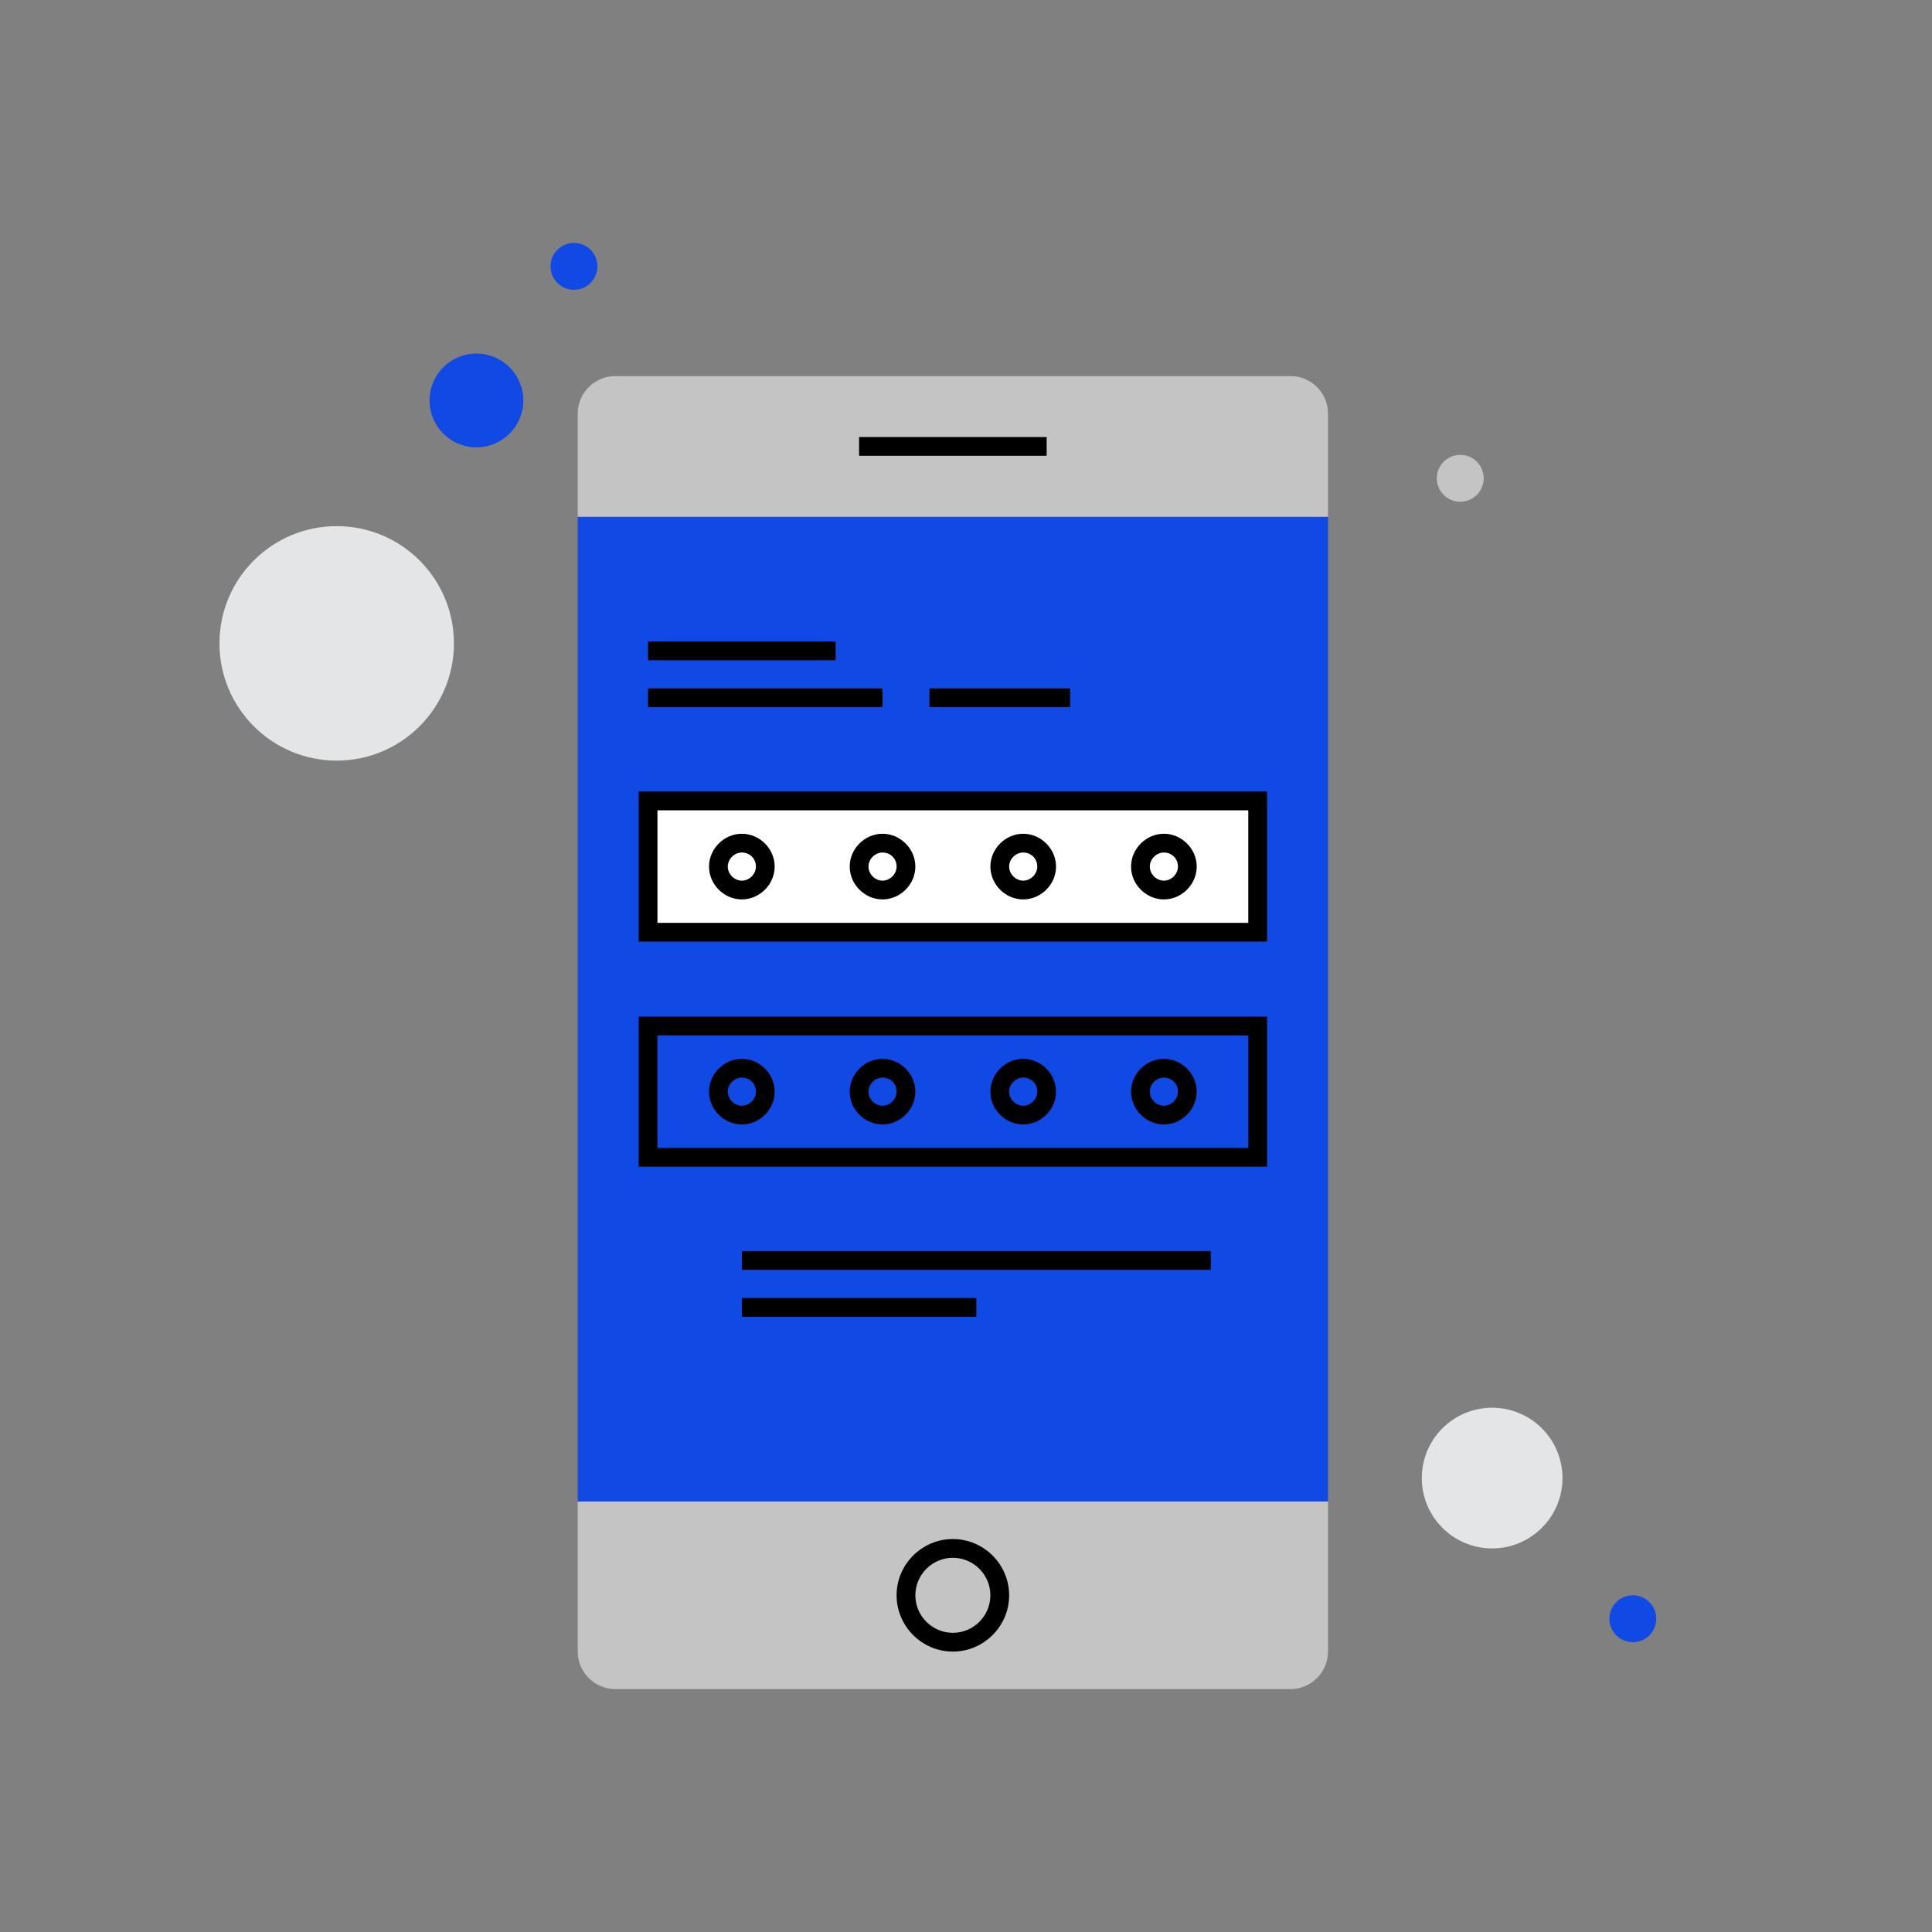 <?xml version="1.0" encoding="utf-8"?>
<!-- Generator: Adobe Illustrator 23.0.1, SVG Export Plug-In . SVG Version: 6.00 Build 0)  -->
<svg version="1.1" id="art" xmlns="http://www.w3.org/2000/svg" xmlns:xlink="http://www.w3.org/1999/xlink" x="0px" y="0px"
	 viewBox="0 0 206 206" style="enable-background:new 0 0 206 206;" xml:space="preserve">
<rect x="0" y="0" width="206" height="206" fill="#808080" stroke="none"/>
<style type="text/css">
	.st0{fill:#E4E5E7;}
	.st1{fill:#1149E4;}
	.st2{fill:#C4C4C4;}
	.st3{fill:#FFFFFF;}
</style>
<g>
	<g>
		<circle class="st0" cx="35.9" cy="68.6" r="12.5"/>
	</g>
	<g>
		<circle class="st1" cx="50.8" cy="42.7" r="5"/>
	</g>
	<g>
		<circle class="st1" cx="61.2" cy="28.4" r="2.5"/>
	</g>
	<g>
		<g>
			<rect x="61.6" y="55.1" class="st1" width="80" height="105"/>
		</g>
		<g>
			<path class="st2" d="M141.6,44.1c0-2.2-1.8-4-4-4h-72c-2.2,0-4,1.8-4,4v11h80V44.1z"/>
		</g>
		<g>
			<rect x="69.1" y="85.4" class="st3" width="65" height="14"/>
		</g>
		<g>
			<path d="M135.1,100.4h-67v-16h67V100.4z M70.1,98.4h63v-12h-63V98.4z"/>
		</g>
		<g>
			<path d="M79.1,95.9c-1.9,0-3.5-1.6-3.5-3.5c0-1.9,1.6-3.5,3.5-3.5c1.9,0,3.5,1.6,3.5,3.5C82.6,94.3,81,95.9,79.1,95.9z
				 M79.1,90.9c-0.8,0-1.5,0.7-1.5,1.5c0,0.8,0.7,1.5,1.5,1.5c0.8,0,1.5-0.7,1.5-1.5C80.6,91.5,79.9,90.9,79.1,90.9z"/>
		</g>
		<g>
			<path d="M94.1,95.9c-1.9,0-3.5-1.6-3.5-3.5c0-1.9,1.6-3.5,3.5-3.5c1.9,0,3.5,1.6,3.5,3.5C97.6,94.3,96,95.9,94.1,95.9z
				 M94.1,90.9c-0.8,0-1.5,0.7-1.5,1.5c0,0.8,0.7,1.5,1.5,1.5c0.8,0,1.5-0.7,1.5-1.5C95.6,91.5,94.9,90.9,94.1,90.9z"/>
		</g>
		<g>
			<path d="M109.1,95.9c-1.9,0-3.5-1.6-3.5-3.5c0-1.9,1.6-3.5,3.5-3.5c1.9,0,3.5,1.6,3.5,3.5C112.6,94.3,111,95.9,109.1,95.9z
				 M109.1,90.9c-0.8,0-1.5,0.7-1.5,1.5c0,0.8,0.7,1.5,1.5,1.5c0.8,0,1.5-0.7,1.5-1.5C110.6,91.5,109.9,90.9,109.1,90.9z"/>
		</g>
		<g>
			<path d="M124.1,95.9c-1.9,0-3.5-1.6-3.5-3.5c0-1.9,1.6-3.5,3.5-3.5c1.9,0,3.5,1.6,3.5,3.5C127.6,94.3,126,95.9,124.1,95.9z
				 M124.1,90.9c-0.8,0-1.5,0.7-1.5,1.5c0,0.8,0.7,1.5,1.5,1.5c0.8,0,1.5-0.7,1.5-1.5C125.6,91.5,124.9,90.9,124.1,90.9z"/>
		</g>
		<g>
			<path d="M135.1,124.4h-67v-16h67V124.4z M70.1,122.4h63v-12h-63V122.4z"/>
		</g>
		<g>
			<path d="M79.1,119.9c-1.9,0-3.5-1.6-3.5-3.5c0-1.9,1.6-3.5,3.5-3.5c1.9,0,3.5,1.6,3.5,3.5C82.6,118.3,81,119.9,79.1,119.9z
				 M79.1,114.9c-0.8,0-1.5,0.7-1.5,1.5c0,0.8,0.7,1.5,1.5,1.5c0.8,0,1.5-0.7,1.5-1.5C80.6,115.5,79.9,114.9,79.1,114.9z"/>
		</g>
		<g>
			<path d="M94.1,119.9c-1.9,0-3.5-1.6-3.5-3.5c0-1.9,1.6-3.5,3.5-3.5c1.9,0,3.5,1.6,3.5,3.5C97.6,118.3,96,119.9,94.1,119.9z
				 M94.1,114.9c-0.8,0-1.5,0.7-1.5,1.5c0,0.8,0.7,1.5,1.5,1.5c0.8,0,1.5-0.7,1.5-1.5C95.6,115.5,94.9,114.9,94.1,114.9z"/>
		</g>
		<g>
			<path d="M109.1,119.9c-1.9,0-3.5-1.6-3.5-3.5c0-1.9,1.6-3.5,3.5-3.5c1.9,0,3.5,1.6,3.5,3.5C112.6,118.3,111,119.9,109.1,119.9z
				 M109.1,114.9c-0.8,0-1.5,0.7-1.5,1.5c0,0.8,0.7,1.5,1.5,1.5c0.8,0,1.5-0.7,1.5-1.5C110.6,115.5,109.9,114.9,109.1,114.9z"/>
		</g>
		<g>
			<path d="M124.1,119.9c-1.9,0-3.5-1.6-3.5-3.5c0-1.9,1.6-3.5,3.5-3.5c1.9,0,3.5,1.6,3.5,3.5C127.6,118.3,126,119.9,124.1,119.9z
				 M124.1,114.9c-0.8,0-1.5,0.7-1.5,1.5c0,0.8,0.7,1.5,1.5,1.5c0.8,0,1.5-0.7,1.5-1.5C125.6,115.5,124.9,114.9,124.1,114.9z"/>
		</g>
		<g>
			<rect x="69.1" y="68.4" width="20" height="2"/>
		</g>
		<g>
			<rect x="69.1" y="73.4" width="25" height="2"/>
		</g>
		<g>
			<rect x="79.1" y="133.4" width="50" height="2"/>
		</g>
		<g>
			<rect x="79.1" y="138.4" width="25" height="2"/>
		</g>
		<g>
			<rect x="99.1" y="73.4" width="15" height="2"/>
		</g>
		<g>
			<path class="st2" d="M61.6,176.1c0,2.2,1.8,4,4,4h72c2.2,0,4-1.8,4-4v-16h-80V176.1z"/>
		</g>
		<g>
			<rect x="91.6" y="46.6" width="20" height="2"/>
		</g>
		<g>
			<path d="M101.6,176.1c-3.3,0-6-2.7-6-6c0-3.3,2.7-6,6-6c3.3,0,6,2.7,6,6C107.6,173.4,104.9,176.1,101.6,176.1z M101.6,166.1
				c-2.2,0-4,1.8-4,4s1.8,4,4,4c2.2,0,4-1.8,4-4S103.8,166.1,101.6,166.1z"/>
		</g>
		<g>
			<circle class="st1" cx="174.1" cy="172.6" r="2.5"/>
		</g>
		<g>
			<circle class="st2" cx="155.7" cy="51" r="2.5"/>
		</g>
		<g>
			<circle class="st0" cx="159.1" cy="157.6" r="7.5"/>
		</g>
	</g>
</g>
</svg>
